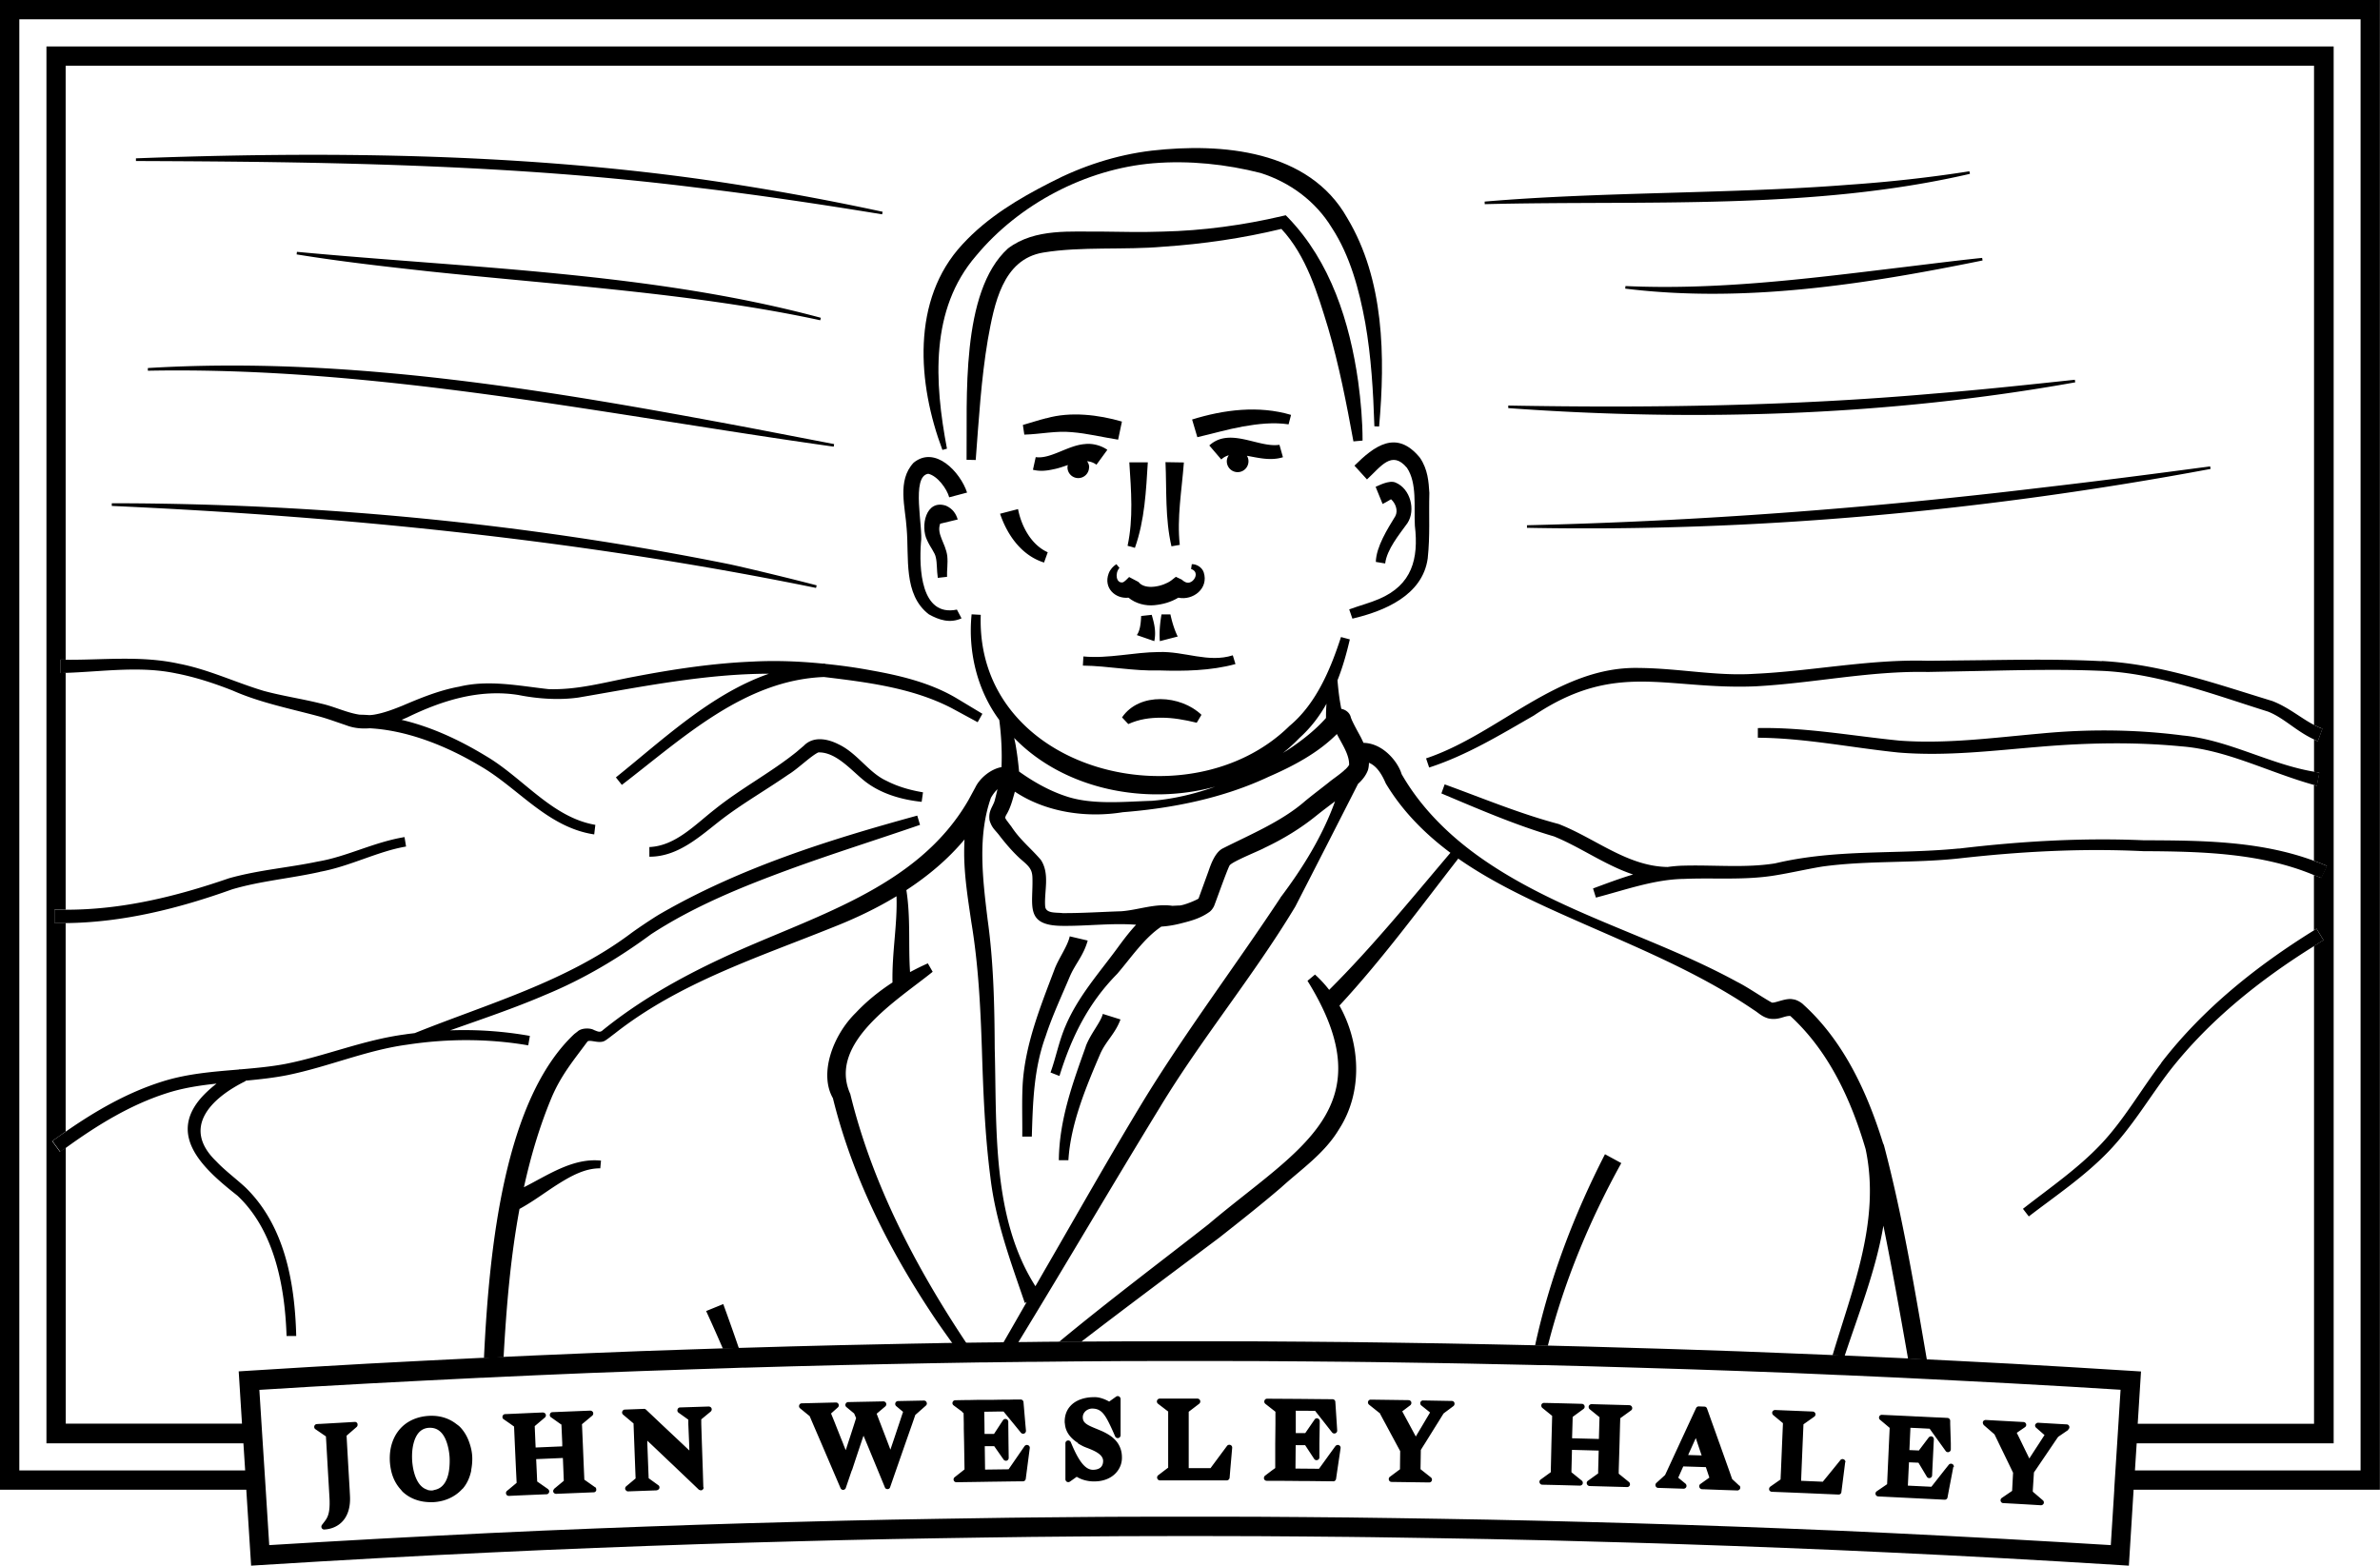 <svg xmlns="http://www.w3.org/2000/svg" id="Layer_2" data-name="Layer 2" viewBox="0 0 231.63 152.38"><defs><style>.cls-1{stroke-width:0}</style></defs><g id="Layer_1-2" data-name="Layer 1"><path d="M0 0v144.99h23.97l.47 7.39.94-.06c1.95-.12 3.88-.24 5.78-.35 1.9-.11 3.78-.22 5.63-.32s3.68-.2 5.49-.29c1.81-.09 3.6-.18 5.36-.26 1.77-.08 3.51-.16 5.24-.24 1.73-.08 3.43-.15 5.12-.21s3.36-.13 5.02-.19c1.66-.06 3.29-.12 4.92-.17l4.83-.15c1.6-.05 3.18-.09 4.75-.13l4.68-.12c1.55-.04 3.08-.07 4.61-.1 1.53-.03 3.04-.06 4.56-.08 1.51-.03 3.01-.05 4.51-.07l4.47-.06c1.49-.02 2.96-.03 4.44-.04l4.42-.03c1.47 0 2.94-.01 4.41-.01h4.4c1.47 0 2.94 0 4.41.01l4.42.03c1.48.01 2.96.02 4.44.04 1.48.02 2.97.03 4.47.06 1.5.02 3 .04 4.51.07 1.51.03 3.03.05 4.56.08 1.53.03 3.06.06 4.61.1s3.1.07 4.67.12 3.15.09 4.75.13 3.21.1 4.83.15c1.62.05 3.26.11 4.92.17 1.66.06 3.33.12 5.02.19l5.12.21c1.73.08 3.47.16 5.24.24 1.77.08 3.55.17 5.36.26 1.81.09 3.64.19 5.49.29 1.85.1 3.73.21 5.63.32 1.9.11 3.83.23 5.78.35l.94.06.46-7.39h23.97V0H0Zm5.84 112.11-.77-1.05c.44-.32.88-.63 1.32-.93v-20.3c-.36 0-.73.02-1.09 0v-1.3c.36.01.73 0 1.09 0V65.48c-.17 0-.33.02-.5.02v-1.3h.5V6.4h218.82v64.16c.27.14.54.26.81.36l-.45 1.22c-.13-.05-.24-.11-.36-.17v3.14c.17.03.34.07.51.09l-.25 1.28c-.09-.02-.18-.05-.27-.08v7.37c.42.16.84.32 1.26.5l-.56 1.17c-.23-.11-.47-.18-.7-.28v5.38c.08-.05.17-.11.25-.16l.68 1.11c-.31.19-.62.39-.92.58v46.5h-17.16l.32-5.09-.94-.06c-1.98-.12-3.93-.24-5.86-.36-1.93-.11-3.83-.22-5.71-.33-1.88-.1-3.73-.2-5.57-.29-.95-.05-1.88-.09-2.81-.14l-1.83-.09c-.26-.01-.53-.03-.79-.04-1.79-.08-3.56-.17-5.31-.24h-.07c-.4-.02-.78-.03-1.18-.05-1.32-.06-2.64-.11-3.94-.16-1.71-.07-3.41-.13-5.08-.2-1.68-.06-3.34-.12-4.98-.17s-3.28-.11-4.89-.15c-1.62-.05-3.22-.09-4.81-.14-1.33-.04-2.65-.07-3.97-.1-.25 0-.51-.01-.77-.02-.16 0-.31 0-.47-.01l-4.2-.09-4.62-.09c-1.54-.03-3.05-.05-4.57-.07l-4.53-.06c-1.5-.02-3-.03-4.5-.04l-4.48-.03c-1.49-.01-2.98-.01-4.46-.01h-4.46c-1.49 0-2.97 0-4.46.01-1.3 0-2.61.01-3.92.02h-.56c-.53 0-1.07 0-1.6.01-.96 0-1.93.02-2.9.03-.36 0-.73 0-1.09.01-.48 0-.97.01-1.45.02-.66 0-1.32.02-1.99.02-.52 0-1.05.02-1.57.02-.45 0-.91.01-1.36.02-.55 0-1.09.02-1.64.03-1.53.03-3.07.05-4.62.09-1.55.03-3.1.06-4.67.1l-4.74.12c-1.59.04-3.2.09-4.81.14h-.29c-.51.02-1.04.03-1.55.05-1.01.03-2.02.06-3.05.1-1.65.05-3.31.11-4.98.17-1.68.06-3.37.13-5.08.2s-3.44.14-5.19.22c-1.01.04-2.04.09-3.07.14l-1.91.09c-.11 0-.22 0-.33.01-1.79.08-3.6.17-5.43.27s-3.69.19-5.57.29c-1.88.1-3.78.21-5.71.33-1.93.11-3.88.23-5.86.36l-.94.06.32 5.09H6.4v-26.88c-.19.13-.37.27-.56.4Zm199.93 32.88-.34 5.39c-1.63-.1-3.25-.2-4.85-.29-1.91-.11-3.79-.22-5.64-.32-1.86-.1-3.69-.2-5.5-.29-1.81-.09-3.6-.18-5.37-.27l-5.25-.24c-1.73-.08-3.44-.15-5.13-.21-1.69-.07-3.37-.13-5.02-.19-1.66-.06-3.3-.12-4.93-.17l-4.83-.15c-1.59-.05-3.18-.09-4.75-.13l-4.68-.12c-1.55-.04-3.09-.07-4.62-.1s-3.05-.06-4.56-.08c-1.51-.03-3.02-.05-4.51-.07l-4.48-.06c-1.49-.02-2.97-.03-4.45-.04l-4.43-.03c-1.47 0-2.94-.01-4.41-.01h-4.41c-1.47 0-2.94 0-4.41.01-1.47 0-2.95.02-4.43.03-1.48.01-2.96.02-4.45.04-1.49.02-2.98.03-4.48.06-1.5.02-3 .04-4.52.07-1.51.03-3.03.05-4.56.08-1.53.03-3.07.06-4.62.1l-4.68.12c-1.57.04-3.16.09-4.75.13s-3.21.1-4.83.15c-1.63.05-3.27.11-4.92.17-1.66.06-3.33.13-5.02.19s-3.4.14-5.13.21l-5.25.24c-1.77.08-3.56.17-5.37.27-1.81.09-3.65.19-5.5.29-1.86.1-3.74.21-5.64.32-1.6.09-3.22.19-4.85.29l-.34-5.39-.12-1.88-.17-2.64-.12-1.88-.21-3.32c1.66-.1 3.29-.2 4.91-.3 1.92-.11 3.82-.22 5.7-.32 1.88-.1 3.73-.2 5.56-.29l5.43-.27h.15l1.89-.09 3.25-.15c1.75-.08 3.48-.15 5.18-.22 1.71-.07 3.4-.13 5.08-.19 1.68-.06 3.33-.12 4.98-.17l3.77-.12c.37-.01.75-.02 1.12-.04h.26c1.52-.05 3.04-.09 4.54-.13l4.73-.12c1.57-.04 3.12-.07 4.67-.1l4.61-.09c1-.02 1.99-.03 2.98-.05.42 0 .84-.01 1.25-.02h.33c.29 0 .58 0 .86-.01.46 0 .93-.01 1.39-.02.76 0 1.52-.02 2.27-.03h.62c.66 0 1.32-.01 1.98-.02.63 0 1.27-.01 1.9-.02l4.47-.03c1.49 0 2.97-.01 4.46-.01h4.45c1.49 0 2.97 0 4.46.01l4.47.03c1.49.01 2.99.02 4.49.04s3.01.03 4.52.06 3.03.04 4.56.07 3.06.05 4.61.09c1.27.03 2.56.05 3.85.08.27 0 .54.01.82.02h.35c1.45.03 2.91.07 4.38.11 1.59.04 3.19.09 4.8.14l4.89.15c1.65.05 3.3.11 4.98.17 1.67.06 3.37.13 5.08.19l3.49.15c.37.02.74.03 1.11.05.2 0 .39.02.59.02 1.75.08 3.51.16 5.3.24l1.21.06 1.83.09 2.39.12c1.83.09 3.68.19 5.56.29 1.88.1 3.78.21 5.7.32 1.62.1 3.26.19 4.91.3l-.21 3.32-.12 1.88-.17 2.64-.12 1.88Zm23.98-1.88h-21.97l.17-2.64h19.17V4.52H4.52v135.95h19.17l.17 2.64H1.88V1.88h227.86V143.1Z" class="cls-1"/><path d="M88.92 45.03c-1.64 1.74-.8 4.35-.68 6.42.25 2.79-.36 6.41 2.16 8.34.98.55 2.05.9 3.18.39l-.45-.85c-3.54.73-3.68-4.06-3.5-6.52.24-1.42-.99-6.46.71-6.7.9.2 1.82 1.47 2.04 2.29l1.74-.46c-.66-2-3.11-4.61-5.2-2.91Zm44.11 1.64c1.37-1.26 2.42-2.9 3.9-1.14 1 1.49.67 3.78.77 5.63.38 3.24-.28 5.76-3.47 7.13-.9.39-1.92.65-2.92 1.02l.31.9c3.09-.72 6.83-2.26 7.33-5.86.24-2.25.1-4.12.16-6.38-.07-1.08-.14-2.27-.91-3.41-2.3-2.83-4.48-1.12-6.38.76l1.21 1.33Zm-40.87-3.01c-1.22-6.44-1.67-13.55 2.84-18.77 4.17-5.02 10.67-8.45 17.23-9 3.51-.29 7.11.09 10.47.95 2.85.91 5.34 2.74 6.92 5.33 1.79 2.74 2.66 6.04 3.25 9.24.58 3.3.78 6.69.89 10.08l.46.02c.6-6.78.51-14.28-3.1-20.29-3.73-6.63-12.23-7.33-19.02-6.56-3.46.41-6.82 1.51-9.89 3.11-3.06 1.56-6.1 3.36-8.53 6-5.04 5.4-4.37 13.63-1.96 20.02l.44-.12Z" class="cls-1"/><path d="M101.83 40.7c-.8.2-1.53.45-2.28.66l.14.94c1.57-.04 3.08-.39 4.61-.24 1.53.12 2.98.49 4.52.73l.37-1.76c-2.25-.66-5.01-1-7.36-.32Zm14.19.13.51 1.72c1.48-.34 2.94-.77 4.43-1.04 1.48-.26 3-.43 4.45-.21l.24-.92c-3.16-.94-6.55-.51-9.63.45Zm-7.07 14.44-.3-.36c-.31.2-.6.5-.75.9-.53 1.41.65 2.5 1.93 2.36.7.58 1.67.82 2.53.73.87-.09 1.59-.3 2.32-.73 1.42.3 2.98-.89 2.47-2.47-.18-.53-.75-.81-1.16-.79l-.07.47c.63.2.53.81.15 1.15-.39.32-.71.19-1.06-.12l-.57-.27-.46.36c-.77.57-2.54.98-3.18.14l-.91-.48c-.15.15-.45.47-.62.52-.64.11-.79-.88-.32-1.41Zm1.5-1.94c.96-2.69 1.09-5.59 1.26-8.33h-1.8c.18 2.77.4 5.47-.17 8.12l.72.2Zm2.98-8.34c.12 2.64-.05 5.45.58 8.18l.81-.14c-.29-2.63.19-5.26.4-8.02l-1.8-.03Zm-.66 18.47c-2.45.02-4.88.66-7.33.43l-.05.89c2.46.03 4.94.55 7.41.47 2.37.08 5.05.04 7.44-.62l-.26-.85c-2.39.76-4.7-.41-7.21-.32Z" class="cls-1"/><path d="M132.61 42.89c0-1.93-.17-3.85-.43-5.77-.82-5.77-2.68-11.65-6.82-15.94l-.23-.23-.34.08c-3.81.89-7.71 1.42-11.62 1.51-1.96.07-3.92.03-5.9 0-2.98.04-6.53-.36-9.17 1.64-4.65 4.22-3.95 14.72-4.03 20.57l.89.02c.3-3.94.53-7.88 1.18-11.72.62-3.41 1.41-7.81 5.39-8.47 3.72-.61 7.86-.23 11.7-.57 3.86-.26 7.71-.82 11.48-1.73 2.44 2.62 3.52 6.27 4.55 9.65 1.06 3.61 1.78 7.31 2.46 11.03l.89-.08ZM109.2 69.82l.61.65c1.07-.48 2.09-.62 3.22-.62 1.12 0 2.25.2 3.44.49l.46-.77c-2-1.92-6.03-2.24-7.73.25Zm24.71-15.13.9.15c.17-1.39 1.39-2.84 2.17-3.93.82-1.26.29-3.34-1.15-3.94-.64-.29-1.74.34-1.95.41l.68 1.67c.48-.24.76-.44.82-.46.43.38.71 1.09.42 1.64-.76 1.25-1.86 2.97-1.9 4.46Zm1.44-6.14v.01c-.03-.01-.06-.03 0-.01Zm-42.14 2.01c-.17-.55-.47-1.04-1.14-1.34-1.98-.66-2.5 2.01-1.85 3.34.35.77.77 1.21.86 1.7.13.55.08 1.24.19 1.98l.9-.1c-.03-.6.1-1.27.02-2.05-.18-1.26-1.06-2.11-.69-3.12l1.7-.41Zm-1.59.17h-.02c.03-.03.07-.05.02 0Z" class="cls-1"/><path d="M183.27 111.31v-.06h-.01c-1.54-4.96-3.83-9.92-7.74-13.47-.15-.16-.61-.48-1.02-.52-.66-.16-1.7.37-2.05.32-.89-.48-2.38-1.52-3.41-2.03-8.22-4.49-17.61-6.79-25.25-12.29-2.99-2.16-5.59-4.79-7.38-7.92-.35-1.19-1.81-3.01-3.71-3.04-.08-.17-.15-.33-.23-.49-.24-.46-.84-1.5-1-1.98-.1-.46-.5-.76-.93-.84-.06-.3-.11-.61-.16-.9-.09-.62-.16-1.25-.21-1.88.51-1.29.89-2.64 1.2-3.98l-.86-.23c-1.03 3.18-2.44 6.52-5.02 8.66-9.79 9.63-30.57 4.44-30.04-10.82l-.89-.05c-.36 3.54.5 7.32 2.69 10.28.2 1.51.28 3.07.22 4.59-1.06.19-2.12 1.08-2.55 1.98l-.68 1.25c-5.04 8.72-15.41 11.34-24.01 15.38-4.07 1.9-8.04 4.14-11.55 6.98-.28.27-.46.16-.87 0-.34-.21-1.21-.23-1.61.15l-.3.23c-6.75 6.33-8.28 20.51-8.8 31.55l1.91-.09c.27-4.84.67-9.7 1.55-14.43 1.37-.75 2.51-1.63 3.71-2.39 1.3-.82 2.68-1.58 4.15-1.56l.07-.75c-2.72-.29-5.15 1.4-7.5 2.59.66-3 1.52-5.93 2.71-8.77.94-2.19 2.14-3.6 3.48-5.42.29-.21 1.19.28 1.74-.1.23-.14.7-.52.92-.68 6.32-4.97 13.99-7.41 21.37-10.39 2.05-.81 4.11-1.79 6.04-2.96.1 2.71-.45 5.46-.39 8.39-1.29.84-2.5 1.81-3.57 2.95-2.25 2.2-3.59 5.94-2.23 8.31 1.9 7.7 5.5 14.82 9.88 21.36.57.85 1.17 1.68 1.76 2.51.45 0 .91-.01 1.36-.02-4.97-7.46-9.19-15.55-11.31-24.26-2.23-5 4.64-9.15 8.02-11.89l-.47-.82c-.59.26-1.17.55-1.73.85-.18-2.55.07-5.27-.36-7.98 2.11-1.38 4.05-3 5.66-4.93-.03.58-.04 1.16-.03 1.73.05 2.16.39 4.25.69 6.3.68 4.08.89 8.18 1.03 12.35.13 4.16.29 8.34.83 12.51.5 4.25 1.96 8.17 3.35 12.23 0 0 .08-.04.18-.1-.76 1.32-1.51 2.64-2.27 3.95.48 0 .97-.01 1.45-.02 4.65-7.61 9.15-15.3 13.8-22.9 4.03-6.66 9.11-12.78 13.16-19.51 2.05-3.98 4.07-7.94 6.11-11.95.41-.37.77-.81.97-1.36.06-.22.09-.46.09-.69.78.31 1.28 1.17 1.64 2.01 1.64 2.73 3.83 4.91 6.29 6.75-3.86 4.55-7.62 9.18-11.8 13.34-.42-.54-.88-1.04-1.38-1.49l-.73.61c7.72 12.45-.94 16.33-9.62 23.68-4.22 3.32-9.6 7.35-14.56 11.46.53 0 1.07-.01 1.6-.01h.56c4.61-3.55 10.44-7.88 13.43-10.13 2.03-1.6 4.06-3.2 6.03-4.89 1.97-1.79 4.21-3.3 5.62-5.65 2.35-3.62 2.11-8.37.05-12.05 4.2-4.54 7.82-9.49 11.56-14.3l-.09-.07c3.5 2.46 7.5 4.29 11.36 6 5.98 2.65 12.07 5.1 17.49 8.79.49.3.78.66 1.47.84 1.02.18 1.47-.28 2.09-.25 3.73 3.42 5.9 8.1 7.33 12.96 1.46 6.92-1.24 13.43-3.22 20.07.39.02.78.03 1.18.05 1.39-4.2 3.05-8.38 3.77-12.67.87 4.3 1.64 8.62 2.4 12.95l1.83.09c-1.2-6.97-2.36-13.98-4.17-20.84a3.25 3.25 0 0 0-.06-.17Zm-51.95-36.92c-.07.17-.24.36-.45.55-.01 0-.04-.01-.04-.01 0 .02-.01.04-.02.06-.48.43-1.15.87-1.49 1.16-.77.61-1.57 1.21-2.32 1.83-2.26 1.97-5.3 3.23-7.97 4.58-.79.38-1.2 1.61-1.42 2.24l-.96 2.64c-.03.09-1.53.74-1.96.69l-.59.03c-1.69-.25-3.33.41-4.98.53-1.9.06-3.83.19-5.71.18-.57-.08-1.63.07-1.69-.66-.11-1.44.48-3.15-.42-4.52-1.05-1.22-2-1.92-2.87-3.24l-.43-.57c-.08-.1-.15-.24-.18-.29.01-.02.04-.14.1-.26.42-.66.64-1.53.85-2.28 3.05 2.03 7 2.57 10.5 2 4.84-.38 9.78-1.37 14.2-3.45 2.37-1.03 4.79-2.3 6.64-4.16.51 1 1.2 1.98 1.19 2.97Zm-4.85-2.57c1.08-.97 1.94-2.1 2.63-3.33-.04.46-.05.92-.05 1.39-1.06 1.2-2.38 2.22-3.69 3.09-.17.11-.34.21-.51.32.57-.45 1.11-.94 1.62-1.47Zm-8.11 4.71c-2.01.72-4.09 1.23-6.25 1.41-2.73.08-5.86.42-8.41-.46-1.63-.54-3.18-1.43-4.52-2.39-.08-.89-.19-1.75-.34-2.61-.04-.22-.09-.44-.14-.66 4.91 5.06 12.89 6.6 19.65 4.72Zm6.26 10.84c-4.33 6.55-9.03 12.77-13.19 19.52-3.27 5.38-6.36 10.85-9.5 16.28-.39.67-.77 1.34-1.16 2.01-4.26-6.68-3.75-15.46-3.96-23.13-.02-4.15-.11-8.39-.69-12.54-.5-4.08-.98-8.18.32-11.86.18-.32.4-.61.64-.84-.11.46-.21.89-.3 1.2-.24.63-.58.94-.48 1.8.22.78.57.98.96 1.5.6.78 1.25 1.54 1.99 2.23.86.74 1.21 1.01 1.23 1.9.08 2.68-.78 4.64 2.89 4.67 2.44.03 4.81-.29 7.2-.11-.59.63-1.11 1.31-1.6 1.97-1.86 2.58-4.02 4.92-5.28 7.91-.65 1.52-.93 3.08-1.45 4.5l.87.34c1.18-3.81 2.81-7.09 5.62-9.94 1.35-1.57 2.63-3.49 4.3-4.6.69-.04 1.38-.17 2.02-.34.99-.25 1.85-.5 2.69-1.11.19-.15.36-.41.43-.58.29-.75 1.18-3.28 1.49-3.91.22-.38 2.94-1.45 3.42-1.73 1.78-.84 3.5-1.88 5.05-3.14.6-.48 1.2-.93 1.8-1.38-1.22 3.39-3.16 6.52-5.33 9.39Z" class="cls-1"/><path d="M105.67 101.86c-1.29 3.61-2.58 7.14-2.62 11.06h.93c.21-3.53 1.72-7.14 3.12-10.4.56-1.23 1.44-1.92 1.95-3.3l-1.72-.54c-.21.83-1.2 1.92-1.67 3.18Zm.19-10.32-1.75-.41c-.2.97-1.13 2.21-1.51 3.29-1.35 3.57-2.83 7.22-3.07 11.1-.09 1.76-.02 3.41-.04 5.1h.93c.1-3.36.19-6.61 1.35-9.78.63-1.94 1.54-3.88 2.34-5.78.53-1.25 1.33-2.02 1.75-3.52Zm50.34 20.8c-3.02 5.89-5.4 12.14-6.8 18.61.16 0 .31 0 .47.01.25 0 .51.01.77.02 1.57-6.21 4.06-12.2 7.15-17.78l-1.58-.86ZM106 45.47c0-.22-.08-.41-.2-.58.31.03.62.12.91.34l1.06-1.45c-.62-.44-1.48-.65-2.19-.56-1.66.12-3.33 1.48-4.78 1.27l-.27 1.23c.7.18 1.4.09 2-.05.45-.08.92-.25 1.4-.41-.02.07-.04.14-.04.22a1.05 1.05 0 1 0 2.1 0Zm11.69-2.12 1.17 1.37c.22-.21.47-.34.73-.41-.13.19-.21.42-.19.66a1.054 1.054 0 1 0 2.1-.18c-.01-.16-.07-.3-.14-.43 1.12.2 2.31.51 3.5.14l-.34-1.21c-2.04.32-4.83-1.75-6.82.06Zm-6.63 16.61c-.03.76-.12 1.44-.42 1.85l1.7.59c.21-1-.05-1.85-.25-2.56l-1.02.11Zm1.82 2.44 1.74-.45c-.31-.62-.55-1.4-.71-2.15h-.87c-.14.85-.23 1.66-.16 2.6ZM99.07 49.55l-1.74.45c.7 2.08 2.1 4.07 4.28 4.75l.36-1c-1.59-.71-2.56-2.5-2.89-4.2Zm-30.34 78.06c.56 1.22 1.1 2.44 1.63 3.66.52-.02 1.04-.03 1.55-.05-.49-1.44-1-2.87-1.52-4.3l-1.67.68ZM17.26 65.56c1.84.37 3.64.96 5.41 1.66 2.62 1.16 5.54 1.74 8.29 2.48.91.24 1.75.56 2.71.88.74.29 1.52.36 2.31.3 1.68.09 3.38.46 5.01 1 1.99.66 3.91 1.58 5.72 2.66 3.71 2.13 6.57 5.99 11.12 6.67l.11-.93c-4.22-.72-7.03-4.57-10.65-6.7-2.55-1.55-5.3-2.84-8.21-3.52.19-.08.38-.16.56-.24 3.41-1.66 7.03-2.78 10.81-2.18 1.85.37 3.94.52 5.84.25 6.16-1.05 12.32-2.31 18.55-2.32-5.63 1.95-10.35 6.44-14.9 10.09l.58.73c5.9-4.52 11.89-10.2 19.67-10.5 4.23.51 8.63 1.06 12.43 3.03l2.53 1.37.46-.82-2.46-1.48c-2.53-1.52-5.48-2.23-8.34-2.74-1.49-.28-3.01-.49-4.53-.64v-.03c-.06 0-.12 0-.17.01-2.28-.23-4.58-.32-6.86-.2-3.87.16-7.7.74-11.47 1.46-2.82.52-5.54 1.32-8.4 1.22-2.84-.31-5.81-.94-8.69-.24-1.94.35-3.81 1.12-5.54 1.86-.87.35-1.74.68-2.61.84-.19.04-.39.06-.58.07-.31-.02-.63-.04-.94-.04-1.26-.18-2.48-.8-3.76-1.08-1.87-.47-3.76-.74-5.6-1.24-2.74-.82-5.37-2.09-8.23-2.64-3.7-.82-7.46-.35-11.05-.39h-.5v1.3c.17 0 .33-.01.5-.02 3.71-.13 7.34-.7 10.86.07Zm3.82 39.9c-.36.28-.7.57-1.03.89-4.13 4.01-.21 7.44 3.06 10.02 3.61 3.39 4.62 8.86 4.78 13.66h.94c-.13-5.13-1.09-10.73-4.96-14.48-.97-.89-1.99-1.64-2.82-2.52-3.42-3.29-.5-6.16 2.85-7.81l-.02-.04c1.36-.13 2.72-.27 4.08-.54 4.02-.82 7.7-2.43 11.63-2.96 3.91-.6 7.92-.61 11.82.06l.16-.92a36.68 36.68 0 0 0-7.76-.54c3.1-1.1 6.24-2.15 9.3-3.47 3.64-1.5 7.08-3.54 10.25-5.88 4.17-2.72 8.82-4.61 13.51-6.33 4.18-1.53 8.44-2.86 12.67-4.32l-.27-.9c-8.65 2.37-17.31 5.09-25.13 9.63-.73.44-2.15 1.39-2.83 1.9-6.25 4.65-13.77 6.76-20.95 9.64-.3.04-.61.07-.91.12-4.06.53-7.84 2.13-11.69 2.88-1.43.27-2.9.4-4.39.53l-.02-.03s-.05.03-.08.04c-2.48.21-5 .39-7.47 1.17-3.41 1.07-6.5 2.86-9.38 4.86-.45.31-.89.62-1.32.93l.77 1.05c.18-.14.37-.27.56-.4 3.03-2.19 6.23-4.16 9.75-5.29 1.59-.52 3.24-.77 4.93-.95Zm169.56-22.88c-6.09.6-11.86.02-17.89 1.45-2.88.46-5.84.14-8.89.22-.53.01-1.05.06-1.56.13-3.92-.06-7-2.77-10.6-4.18-3.81-1.01-7.38-2.51-11.1-3.86l-.32.88c3.58 1.51 7.2 3.08 10.95 4.18 2.57 1.04 5 2.81 7.71 3.71-1.34.4-2.63.89-3.9 1.36l.28.89c2.91-.76 5.7-1.78 8.59-1.82 2.92-.13 5.97.16 9.02-.37 1.5-.25 2.96-.59 4.41-.83 4.41-.61 8.95-.31 13.38-.8 5.96-.67 11.86-.99 17.86-.7 5.61.03 11.46.16 16.65 2.34.23.1.47.17.7.28l.56-1.17c-.42-.18-.84-.35-1.26-.5-5.32-1.97-11.04-1.99-16.63-2.01-5.98-.26-12.01.1-17.95.81Zm13.91-18.23c-3.78-.2-7.55-.15-11.31-.1l-5.63.06c-5.63-.17-11.32 1.02-16.87 1.27-3.7.24-7.36-.54-11.23-.57-7.89-.19-13.62 6.42-20.72 8.8l.3.89c3.66-1.19 6.93-3.19 10.17-5.05 8.01-5.37 12.84-2.51 21.53-2.85 5.71-.3 11.14-1.52 16.83-1.4l5.64-.11c3.76-.08 7.51-.16 11.24 0 5.5.23 11 2.33 16.21 3.96 1.54.59 2.75 1.91 4.51 2.72.12.06.24.12.36.17l.45-1.22c-.28-.09-.54-.22-.81-.36-1.28-.66-2.51-1.74-4.09-2.34-5.49-1.67-10.79-3.58-16.59-3.89Zm5.8 39.1c-2.03 2.68-3.66 5.57-5.89 7.92-2.23 2.36-4.96 4.23-7.58 6.28l.57.74c2.6-2 5.4-3.87 7.75-6.31 2.36-2.45 4.04-5.38 6.03-7.95 3.82-4.86 8.73-8.78 13.98-12.05.31-.19.61-.39.92-.58l-.68-1.11c-.08.05-.17.11-.25.16-5.58 3.46-10.82 7.64-14.87 12.9Z" class="cls-1"/><path d="M198.52 71.4c-4.59.41-9.15 1.02-13.67.68-4.53-.45-9.16-1.31-13.77-1.22v.94c4.57.03 9.04.96 13.68 1.44 4.68.39 9.31-.2 13.87-.57 4.55-.38 9.13-.47 13.66-.03 4.45.34 8.45 2.51 12.93 3.76.09.03.18.06.27.08l.25-1.28c-.17-.02-.34-.07-.51-.09-4.33-.72-8.35-3.11-12.8-3.53-4.61-.6-9.29-.63-13.9-.18ZM89.81 77.11c-1.25-.21-2.46-.56-3.54-1.12-1.72-.78-2.83-2.68-4.64-3.54-1.07-.55-2.46-.83-3.39.12l-.74.63c-2.53 2.03-5.37 3.51-7.96 5.59-1.93 1.51-3.82 3.54-6.34 3.65v.94c2.86.01 5.01-2.07 7.08-3.66 2.02-1.54 4.27-2.83 6.44-4.33.88-.52 2.17-1.8 2.92-2.16 1.67-.06 3.12 1.64 4.38 2.68 1.59 1.32 3.69 1.92 5.68 2.13l.13-.93Zm-58.67 7.74c2.95-.54 5.61-1.99 8.38-2.46l-.15-.92c-3.02.5-5.62 1.91-8.44 2.38-2.83.6-5.74.81-8.65 1.63-5.16 1.78-10.42 3.07-15.89 3.06-.36 0-.72.01-1.09 0v1.3h1.09c5.54-.05 11-1.42 16.19-3.28 2.72-.81 5.67-1.06 8.55-1.7Zm115.65-45.38v.25c18.39 1.33 37 .75 55.18-2.51l-.04-.25c-4.58.49-9.16.98-13.75 1.35-13.76 1.21-27.58 1.41-41.39 1.16ZM13.23 15.42v.25c18.22.07 36.48.32 54.58 2.59 5.85.69 12.2 1.64 18.04 2.6l.05-.25c-5.95-1.28-11.95-2.36-17.98-3.21-18.11-2.5-36.46-2.67-54.7-1.99Zm135.38 35.7v.25c22.29.43 44.62-1.64 66.53-5.73l-.04-.25c-5.52.74-11.04 1.45-16.57 2.09-16.57 1.99-33.23 3.25-49.92 3.64ZM10.88 48.99v.25c22.97 1.03 46 3.37 68.54 7.98l.06-.25c-2.08-.55-6.31-1.58-8.41-2.04-19.77-3.99-40.02-5.94-60.18-5.95Zm3.51-13.16v.25c22.41-.43 44.64 4.29 66.75 7.39l.04-.25-8.26-1.59c-19.23-3.61-38.9-7-58.54-5.81Zm143.81-7.99-.03.25c11.61 1.43 23.4-.42 34.78-2.74l-.04-.25c-2.9.3-5.78.68-8.67 1.02-8.64 1.05-17.32 2.12-26.03 1.72Zm33.52-10.92-.05-.25c-3.89.61-7.81 1.04-11.73 1.31-11.34.9-24.12.67-35.45 1.64l.01.25c15.74-.39 31.76.62 47.22-2.95ZM79.89 30.93c-16.37-4.41-34.15-4.84-50.99-6.42l-.03.25c4.24.69 8.5 1.17 12.76 1.64 12.35 1.31 26.11 2.15 38.2 4.77l.06-.25ZM33.92 143.11l-.15-2.64-.04-.74.98-.85c.08-.07.11-.19.08-.3v-.02a.262.262 0 0 0-.27-.17c-1.34.08-2.08.12-3.31.19-.12 0-.24.01-.37.02-.12 0-.22.09-.25.2-.03.11.01.24.11.3l1.02.7.04.66.15 2.64.11 1.88.05.87c.07 1.52-.21 1.89-.58 2.36-.05.07-.1.13-.16.21-.06.09-.07.2-.02.3.05.09.14.14.24.14h.02c1.29-.07 2.62-.98 2.49-3.29l-.03-.59-.11-1.88Zm11.93 0c.08-.41.13-.85.11-1.32-.02-.47-.12-.91-.26-1.32-.2-.62-.52-1.17-.94-1.6-.11-.11-.23-.19-.35-.28-.72-.56-1.63-.85-2.67-.79-.88.05-1.66.32-2.29.79-.21.16-.4.34-.57.54-.33.39-.57.84-.73 1.34-.17.53-.24 1.12-.21 1.75.02.31.06.6.12.88.16.75.49 1.38.95 1.88.06.07.12.15.18.21.7.66 1.66 1.01 2.72 1.01h.26c1.11-.06 2.08-.5 2.76-1.22.03-.04.07-.06.11-.1.42-.49.69-1.1.83-1.79Zm-4.25 1.88c-.8-.23-1.17-1.11-1.35-1.88a6.39 6.39 0 0 1-.14-1.01c-.03-.61.02-1.16.14-1.62.11-.43.28-.79.51-1.05.27-.3.6-.45 1.02-.47h.08c.94 0 1.41.75 1.65 1.52.18.57.24 1.14.25 1.44.01.25.01.71-.06 1.2-.12.82-.48 1.7-1.38 1.88-.08.02-.15.05-.24.06-.18.01-.35-.01-.5-.06Zm16.32-.24-1.05-.74-.04-.91-.11-2.64-.08-1.85.04-.03.96-.8c.09-.08.12-.2.08-.31-.04-.11-.17-.18-.27-.18l-3.68.15c-.12 0-.22.08-.25.2s0 .24.11.3l.9.64.11.07.08 1.81v.31c-.99.04-1.6.07-2.59.11l-.02-.42-.07-1.66.27-.23.72-.61c.09-.08.12-.2.08-.31-.04-.11-.15-.16-.27-.18-1.47.06-2.21.1-3.68.16-.12 0-.22.09-.25.2s0 .24.11.3l.62.43.39.28.07 1.61.12 2.64.06 1.23-.78.65-.16.13c-.09.08-.12.2-.08.31.04.11.14.18.26.18h.01c1.46-.07 2.2-.1 3.66-.16.12 0 .22-.09.25-.2.03-.1 0-.19-.07-.26-.01-.01-.02-.03-.03-.04l-1.06-.74-.05-1.1-.05-1.08c1-.04 1.61-.07 2.6-.11l.05 1.19.04 1.03-.94.78s-.03.05-.04.07a.26.26 0 0 0-.04.24c.04.11.16.18.27.18l3.66-.15c.12 0 .22-.08.25-.2v-.07c0-.09-.03-.18-.1-.23Zm10.53 0-.05-1.64-.09-2.64-.06-1.88v-.45l.92-.76c.09-.08.12-.2.08-.31-.04-.11-.15-.17-.27-.18l-2.79.09c-.12 0-.22.08-.25.2-.04.11 0 .24.1.31l.95.68v.44l.08 1.88.02.68-.72-.68-2-1.88-1.5-1.42a.288.288 0 0 0-.2-.07l-1.86.07c-.11 0-.21.08-.25.19s0 .23.08.3l1.02.86v.07l.07 1.88.1 2.64.03.76-.92.77c-.09.08-.12.2-.08.31 0 .02.02.02.03.04.05.08.13.14.23.14h.01l2.78-.1s.07-.02.1-.04a.28.28 0 0 0 .16-.16c.03-.11 0-.24-.1-.3l-.94-.68-.03-.74-.1-2.64v-.28c.09.1.19.19.29.28.73.69 1.35 1.28 1.97 1.87.27.25.54.51.81.77.58.55 1.2 1.14 1.94 1.85.02.02.04.02.07.03.07.04.16.05.24.02l.02-.02a.27.27 0 0 0 .14-.24Zm14.46-1.64.06-.17c.33-1.01.56-1.69.82-2.47.08-.24.16-.48.25-.74l.31.74 1.09 2.64.68 1.65c.04.11.12.16.26.17.12 0 .22-.08.25-.19l.57-1.64.92-2.64.66-1.88.3-.87 1.03-.91c.09-.08.12-.2.07-.31-.04-.11-.12-.17-.26-.18l-2.52.05a.28.28 0 0 0-.18.49l.67.56c-.15.44-.27.81-.39 1.17-.22.65-.41 1.24-.63 1.88-.07.21-.14.41-.21.63-.09-.23-.16-.43-.24-.63-.24-.64-.47-1.22-.72-1.88-.12-.3-.24-.63-.38-.99l.84-.71c.09-.08.12-.2.08-.31a.29.29 0 0 0-.26-.18c-1.37.03-2.06.04-3.43.07-.12 0-.22.08-.26.19s0 .23.09.3l.75.62.19.45c-.07.2-.12.38-.18.56-.22.69-.41 1.27-.61 1.88-.07.22-.14.44-.22.68-.1-.24-.19-.46-.27-.68-.26-.64-.49-1.22-.75-1.88-.12-.31-.26-.64-.41-1.01l.66-.59c.09-.08.12-.2.07-.31-.04-.11-.14-.17-.26-.17-1.33.03-1.99.05-3.32.08-.12 0-.22.08-.25.19-.04.11 0 .23.09.3l.93.76.32.75.81 1.88 1.13 2.64.75 1.75c.03.06.08.11.14.13.04.02.07.03.11.03s.07-.02.1-.03c.07-.03.13-.08.15-.15l.59-1.73Zm10.73-5.68.14.1.02 1.05v.47l.03 1.41.04 2.55-.11.09-.85.67a.28.28 0 0 0-.09.31c.04.11.14.18.26.18 1.3-.02 2.27-.03 3.24-.05.97-.01 1.94-.03 3.24-.04.14 0 .25-.1.27-.24l.11-.84.28-2.15a.265.265 0 0 0-.18-.29c-.12-.05-.25 0-.33.1L98.16 143l-2.29.03-.03-2.28h.92l.91 1.3c.07.1.2.14.31.11.12-.04.19-.15.19-.27l-.02-1.43-.02-1.88v-.21a.28.28 0 0 0-.2-.26.285.285 0 0 0-.31.11l-.24.36-.64.98h-.92l-.01-.98v-.05l-.02-1.13 1.24-.02h.64l.99 1.2.7.86c.08.09.21.13.32.08.11-.05.18-.16.17-.28l-.06-.66-.18-2.12a.275.275 0 0 0-.28-.25c-.36 0-.68 0-1 .01-.61 0-1.15.01-1.67.02h-1.09c-.39 0-.8.01-1.23.02-.42 0-.87.01-1.37.02a.28.28 0 0 0-.26.19c-.04.11 0 .24.1.31l.85.63Zm11.26 3.04c.18.11.37.22.58.32.1.04.21.09.33.13.69.27 1.54.62 1.55 1.26 0 .71-.53.86-.98.87-.74 0-1.37-.78-2.12-2.58-.01-.03-.03-.06-.04-.1-.05-.12-.18-.2-.31-.17a.27.27 0 0 0-.22.27v3.5c0 .1.06.2.15.25.04.02.08.03.13.03.06 0 .11-.02.16-.05l.66-.47c.49.3 1.11.46 1.72.45 1.03 0 1.85-.42 2.3-1.08.25-.36.39-.79.38-1.27 0-.57-.17-1.02-.4-1.37-.42-.62-1.07-.95-1.51-1.16l-.45-.19c-.54-.22-.9-.37-1.12-.54-.23-.17-.33-.36-.33-.64 0-.2.08-.4.24-.56.17-.17.41-.27.64-.28h.02c.78 0 1.16.39 1.69 1.48.17.34.35.74.56 1.23a.277.277 0 0 0 .53-.11v-3.53c0-.1-.06-.2-.15-.25a.277.277 0 0 0-.29.02l-.67.48c-.4-.23-.97-.45-1.47-.43-.95 0-1.75.29-2.25.8-.41.42-.62.96-.61 1.62 0 .06.01.12.02.17.06.75.49 1.38 1.29 1.88Zm8.79-3.1v5.47l-.33.25-.64.49a.28.28 0 0 0 .17.5h6.5c.14 0 .26-.11.28-.25l.06-.74.19-2.18a.27.27 0 0 0-.18-.28c-.12-.04-.25 0-.32.09l-1.61 2.17h-2.12v-5.49l1.02-.78a.28.28 0 0 0-.17-.5h-3.67a.28.28 0 0 0-.17.5l.98.75Zm10.44.03v1.19l-.02 1.88v2.41l-.32.23-.67.51c-.09.07-.13.2-.1.31s.14.19.26.19c1.3 0 2.27.01 3.24.02.97 0 1.94.02 3.24.03.14 0 .25-.1.27-.24l.12-.82.32-2.16a.276.276 0 0 0-.17-.3c-.12-.05-.25 0-.33.09-.65.89-.98 1.36-1.6 2.21l-2.29-.02.02-2.28h.92l.88 1.34c.07.1.19.15.31.11.12-.03.2-.14.2-.26v-1.38l.03-1.88v-.26c0-.12-.08-.23-.19-.27-.12-.04-.24 0-.31.11l-.29.42-.62.9h-.92v-2.18l1.88.01 1 1.27.65.83a.28.28 0 0 0 .5-.19l-.04-.64-.14-2.14c0-.14-.13-.26-.27-.26-1.28-.01-2.23-.02-3.19-.03l-3.18-.02c-.12 0-.22.07-.26.19-.04.11 0 .24.09.31l.97.76Zm10.18.19c.2.37.37.69.54 1l1.01 1.88.41.76-.02 1.77-.15.11-.83.62c-.1.07-.13.19-.1.31.04.11.14.19.26.19l3.66.05c.12 0 .22-.07.26-.18a.28.28 0 0 0-.09-.31l-.86-.68-.15-.12.03-1.87c.14-.23.27-.44.4-.64.43-.69.77-1.24 1.17-1.88.2-.31.4-.65.65-1.04l.95-.71c.09-.07.13-.19.1-.31s-.14-.19-.26-.19l-2.79-.05a.27.27 0 0 0-.26.18c-.04.11 0 .24.09.31l.85.68c-.25.42-.46.77-.66 1.11-.23.39-.46.77-.73 1.23l-.66-1.23-.66-1.22.78-.59c.09-.07.13-.19.1-.31a.28.28 0 0 0-.26-.19l-3.68-.05a.27.27 0 0 0-.26.18c-.04.11 0 .24.09.31l1.09.87Zm15.71-.88c-.04.11 0 .24.08.31l.96.78-.02.79-.05 1.88-.06 2.64v.17l-.99.72c-.1.07-.14.19-.1.31.04.11.14.19.26.19 1.46.03 2.2.05 3.66.09.13-.01.23-.07.27-.18a.28.28 0 0 0-.09-.31l-1-.81v-.18l.05-2 2.6.07-.05 1.93v.29l-1 .72c-.1.07-.14.19-.1.31.04.11.14.19.26.2l3.66.1c.12 0 .22-.07.26-.18.04-.11 0-.24-.08-.31l-1-.81v-.31l.08-2.64.05-1.88.02-.57 1.05-.76c.1-.07.14-.19.1-.31s-.14-.19-.26-.2l-3.68-.1c-.11 0-.23.07-.27.18-.04.11 0 .24.08.31l.96.78-.02.67-.04 1.45c-1-.03-1.61-.04-2.61-.07l.04-1.38.02-.7 1.05-.77c.1-.07.14-.19.1-.31a.28.28 0 0 0-.26-.19c-1.47-.04-2.21-.06-3.68-.09a.27.27 0 0 0-.26.18Zm19.25 7.88-.69-.64c-.11-.3-.2-.58-.3-.85-.34-.96-.63-1.76-.91-2.56 0-.02-.02-.05-.03-.07-.21-.6-.43-1.21-.67-1.88-.17-.47-.34-.96-.54-1.51a.267.267 0 0 0-.25-.18l-.55-.02c-.12 0-.21.06-.26.16l-.72 1.55-.87 1.88-1.22 2.64-.21.45-.85.77c-.08.08-.11.19-.07.3.04.11.14.18.25.18l2.47.08c.12 0 .23-.07.27-.18.04-.11 0-.24-.08-.31l-.71-.58.32-.72.17-.38 2.2.07.1.3.24.72-.87.62c-.1.07-.14.19-.1.31.03.11.14.19.25.2.43.01.79.03 1.13.04.75.03 1.37.05 2.32.08h.01c.07 0 .13-.04.18-.08.03-.03.06-.05.07-.09.04-.11.02-.23-.07-.31Zm-4.97-2.99.51-1.13.23-.51.17.51.4 1.18-1.31-.04Zm15.3.72a.27.27 0 0 0-.17-.29.263.263 0 0 0-.32.08l-.81 1-.9 1.1-2.11-.09.04-1.02.11-2.64.08-1.84.06-.04.99-.7c.1-.07.14-.19.11-.3s-.14-.19-.25-.2l-3.67-.15c-.11 0-.23.07-.27.18-.04.11 0 .24.08.31l.95.79v.07l-.08 1.88-.11 2.64-.04.89-1 .7c-.09.07-.13.18-.11.29v.01c.03.11.14.19.25.2 1.3.05 2.27.09 3.25.13l3.25.14h.01c.14 0 .26-.1.27-.24l.03-.24.24-1.88.1-.79Zm10.55.46a.27.27 0 0 0-.16-.3.277.277 0 0 0-.33.08l-.44.55-1.25 1.59-2.29-.11.07-1.48.04-.79.92.04.45.75.37.62a.277.277 0 0 0 .51-.13l.02-.49.13-2.64.02-.39c0-.12-.07-.23-.18-.27-.11-.04-.24 0-.32.09l-.43.57-.53.7-.92-.04.03-.66.07-1.51.9.04.97.05.2.28.82 1.14.54.75c.07.1.2.14.31.1.12-.04.19-.15.19-.27v-.58l-.06-1.88v-.32a.283.283 0 0 0-.27-.27c-.38-.02-.73-.04-1.07-.05-.67-.03-1.26-.06-1.84-.09-.09 0-.19 0-.28-.01-.95-.05-1.91-.09-3.18-.15a.27.27 0 0 0-.27.17c-.04.11-.01.24.08.31l.49.41.45.38-.07 1.5-.12 2.64-.06 1.34-.79.54-.22.15c-.1.07-.14.19-.11.3.03.11.13.19.25.2l6.47.32h.01c.13 0 .25-.09.27-.22l.14-.75.36-1.88.06-.33Zm11.13-3.65c.1-.07.14-.19.11-.3a.267.267 0 0 0-.25-.2l-.72-.04-2.07-.12c-.1 0-.17.05-.23.12-.01.02-.04.03-.04.05-.04.11-.01.24.08.31l.82.72c-.2.3-.36.55-.52.8-.32.49-.6.92-.96 1.48-.27-.56-.49-1-.72-1.48-.15-.31-.31-.64-.5-1.02l.8-.55c.1-.07.14-.19.11-.3a.28.28 0 0 0-.25-.2l-3.68-.2c-.11 0-.23.06-.27.17-.03.08-.01.16.02.23.02.03.03.06.05.09l1.05.91c.16.33.3.61.43.89.44.9.78 1.6 1.28 2.64.03.07.06.13.1.2l-.09 1.69v.08l-1.01.69c-.1.07-.14.19-.11.3s.13.2.25.2c1.46.08 2.19.12 3.66.21h.02c.11 0 .21-.07.26-.17.04-.11.01-.24-.08-.31l-.98-.84v-.15l.11-1.72c.04-.06.07-.11.11-.16.7-1.03 1.16-1.71 1.79-2.64.14-.21.29-.43.46-.67l.98-.67Z" class="cls-1"/></g></svg>